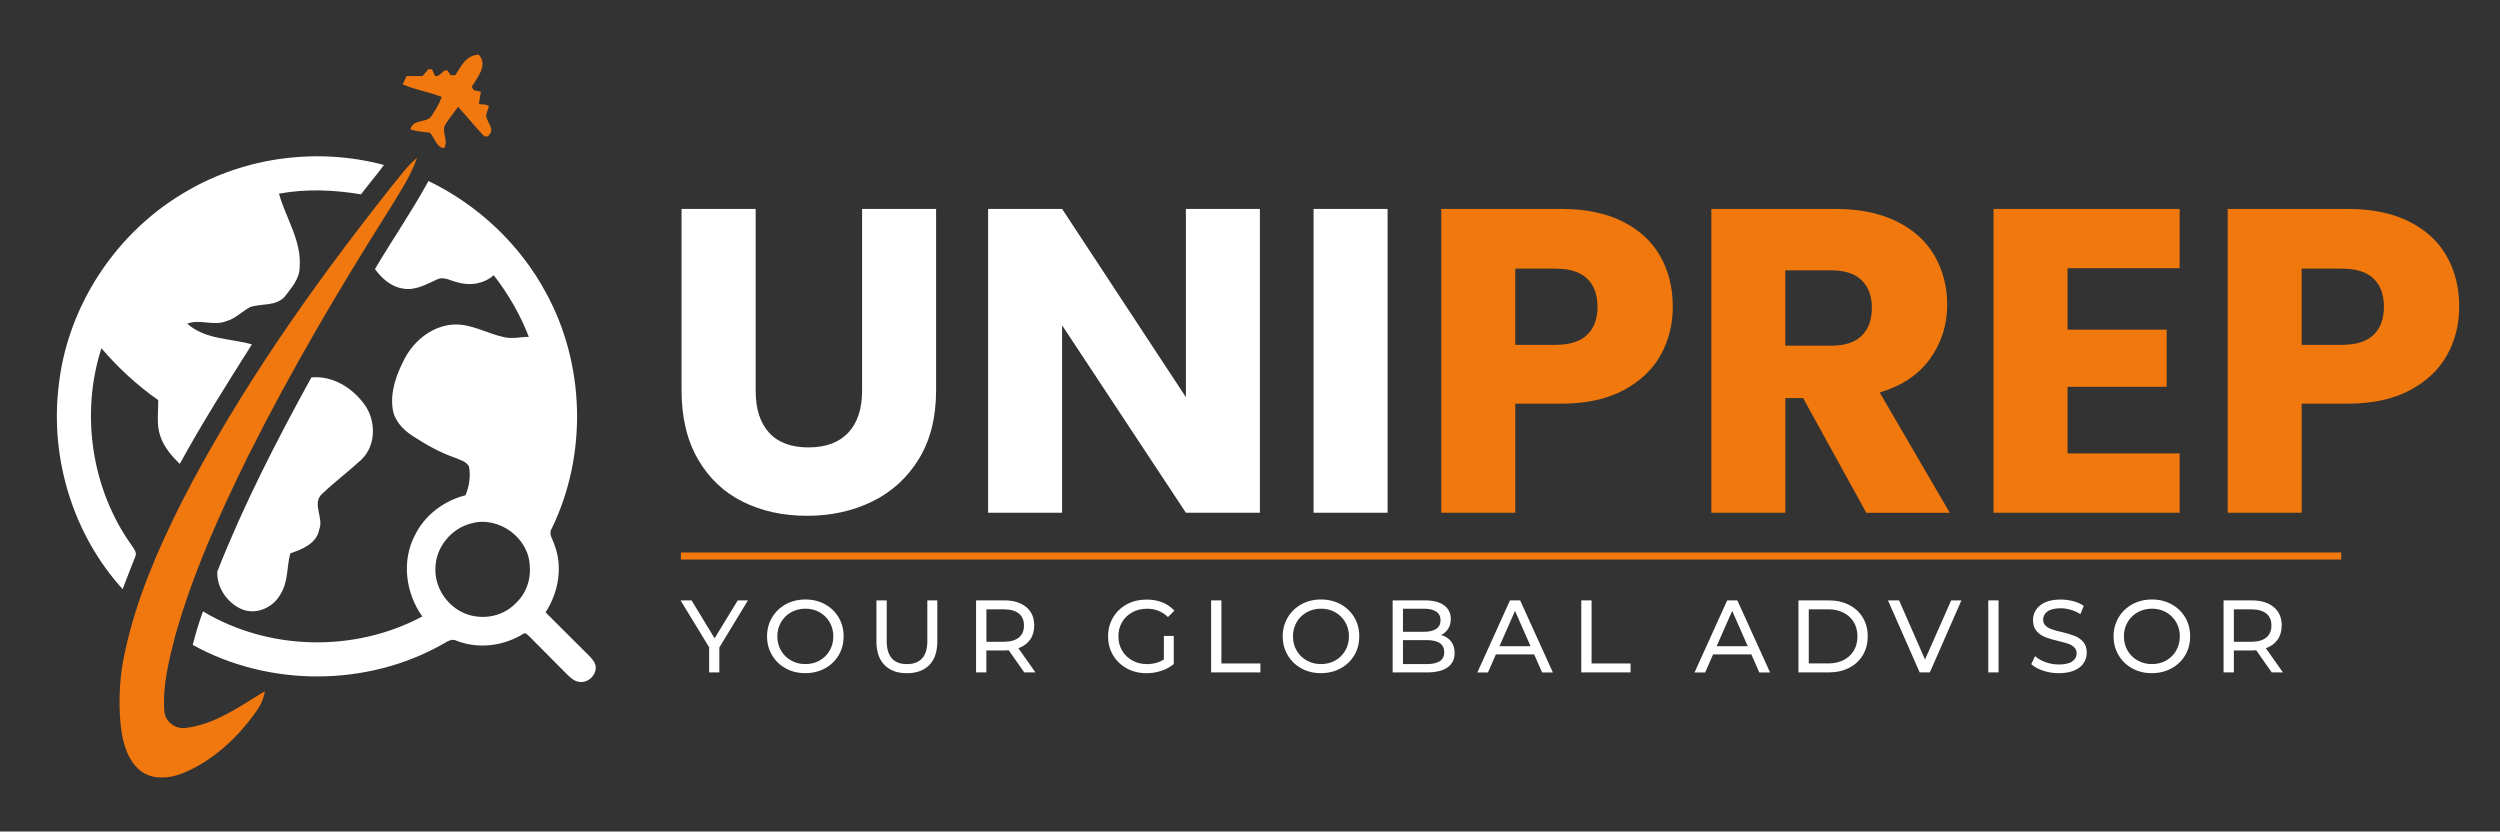 <?xml version="1.0" encoding="utf-8"?>
<!-- Generator: Adobe Illustrator 28.0.0, SVG Export Plug-In . SVG Version: 6.00 Build 0)  -->
<svg version="1.1" id="Layer_1" xmlns="http://www.w3.org/2000/svg" xmlns:xlink="http://www.w3.org/1999/xlink" x="0px" y="0px"
	 viewBox="0 0 704.68 234.38" style="enable-background:new 0 0 704.68 234.38;" xml:space="preserve">
<rect x="0" y="0" width="704.68" height="234.38" fill="#333333" stroke="none"/>
<style type="text/css">
	.st0{fill:#F1780F;}
	.st1{fill:#FFFFFF;}
	.st2{enable-background:new    ;}
	.st3{fill:#F0780C;}
	.st4{fill:none;stroke:#F0780C;stroke-width:2;stroke-miterlimit:10;}
</style>
<g>
	<g>
		<path class="st0" d="M128.39,21.17c1.53-2.54,3.14-5.71,6.56-5.76c2.67,2.96-0.39,6.38-1.96,9.02c0.13,0.24,0.4,0.72,0.53,0.96
			c0.68,0.15,1.35,0.31,2.02,0.47c-0.17,1.17-0.41,2.33-0.56,3.5c0.94,0.09,2-0.05,2.82,0.54c-0.24,1.27-1.25,2.6-0.41,3.87
			c0.44,1.32,1.88,2.87,0.56,4.12c-0.39,0.87-1.43,0.7-1.92,0.03c-2.37-2.54-4.56-5.24-6.91-7.8c-1.26,1.8-2.76,3.44-3.8,5.39
			c-0.7,2.01,1.08,4.29-0.12,6.21c-2.14,0.03-2.67-3.01-4.07-4.33c-1.83-0.15-3.64-0.41-5.42-0.86c0.45-2.81,3.93-1.94,5.62-3.41
			c1.26-1.81,2.43-3.73,3.2-5.79c-3.6-1.41-7.49-1.99-11.04-3.57c0.36-0.77,0.74-1.54,1.13-2.31c1.49-0.02,2.99-0.02,4.48-0.01
			c0.55-0.66,1.11-1.31,1.67-1.96c0.34,0.03,0.68,0.06,1.03,0.09c0.28,0.65,0.55,1.3,0.9,1.92c1.08,0.01,1.77-0.89,2.5-1.56
			c0.21-0.03,0.64-0.08,0.85-0.11c0.34,0.46,0.68,0.92,1.02,1.39C127.49,21.2,127.94,21.18,128.39,21.17z"/>
		<path class="st0" d="M110.02,53c2.42-2.9,4.59-6.07,7.52-8.51c-1.75,5.14-4.84,9.71-7.65,14.32C95.61,81.4,82,104.45,70.03,128.36
			c-8.14,16.49-15.75,33.37-20.72,51.12c-1.71,6.78-3.49,13.75-3,20.79c0.13,3.2,3.26,5.46,6.35,4.88
			c8.21-1.11,15.09-6.14,21.98-10.33c-0.29,2.28-1.38,4.32-2.73,6.15c-5.17,7.17-11.97,13.48-20.21,16.9
			c-4.12,1.73-9.58,2.09-12.94-1.35c-3.41-3.43-4.42-8.45-4.84-13.09c-0.54-6.72-0.13-13.51,1.39-20.08
			c3.18-14.64,9.2-28.48,15.89-41.81C67.43,109.95,88.02,80.8,110.02,53z"/>
	</g>
	<g>
		<path class="st1" d="M52.77,53.81c16.55-9.65,36.96-12.25,55.45-7.31c-2.06,2.83-4.35,5.49-6.47,8.28
			c-7.64-1.28-15.47-1.61-23.11-0.19c1.91,6.89,6.41,13.27,5.83,20.69c0,3.33-2.37,5.89-4.25,8.38c-2.5,2.73-6.55,1.83-9.73,2.9
			c-2.29,1.22-4.13,3.27-6.71,3.97c-3.59,1.43-7.43-0.66-11.01,0.69c5.05,4.54,12.1,4.11,18.23,5.85
			c-7,11.09-14.03,22.18-20.33,33.69c-2.26-2.19-4.39-4.66-5.43-7.68c-1.21-3.31-0.58-6.87-0.65-10.3
			c-5.93-4.17-11.31-9.11-16-14.63c-5.93,18.44-2.83,39.55,8.38,55.37c0.63,1,1.74,2.11,1.16,3.39c-1.22,3.04-2.4,6.08-3.56,9.15
			c-13.88-15.26-20.48-36.67-18.05-57.11C18.92,86.17,32.92,65.14,52.77,53.81z"/>
		<g>
			<path class="st1" d="M105.69,75.84c4.93-8.33,10.44-16.32,15.09-24.82c13.92,6.73,25.74,17.8,33.08,31.43
				c11.12,20.24,11.75,45.83,1.63,66.59c-0.96,1.5,0.36,3.03,0.77,4.47c2.45,6.29,1.15,13.52-2.48,19.09
				c4.03,4.01,8.02,8.04,12.07,12.04c0.78,0.8,1.61,1.63,1.96,2.73c0.67,2.44-1.68,5.02-4.13,4.86c-1.62,0-2.88-1.18-3.95-2.25
				c-3.45-3.53-6.98-6.97-10.43-10.51c-0.54-0.47-1.22-1.41-1.96-0.71c-5.51,3.35-12.52,4.23-18.58,1.87
				c-1.41-0.78-2.75,0.25-3.95,0.92c-21.39,12.1-48.99,12.13-70.48,0.23c0.81-3.19,1.74-6.36,2.89-9.45
				c18.53,11.13,42.77,11.63,61.81,1.43c-4.71-6.62-5.9-15.68-2.04-22.97c2.77-5.63,8.19-9.67,14.23-11.19
				c1.04-2.57,1.51-5.41,0.96-8.15c-0.8-1.42-2.54-1.81-3.93-2.42c-4.27-1.47-8.21-3.73-11.99-6.17c-2.65-1.75-5.09-4.27-5.56-7.53
				c-0.77-5.03,1.12-9.99,3.43-14.37c2.74-5.17,8.01-9.26,14-9.5c4.93-0.12,9.26,2.59,13.97,3.58c2.3,0.56,4.64-0.08,6.96-0.09
				c-2.42-6.24-5.77-12.1-9.9-17.37c-2.75,2.43-6.61,3.05-10.09,2.03c-1.94-0.36-3.94-1.84-5.91-0.82
				c-3.02,1.36-6.19,3.22-9.64,2.54C110.19,80.81,107.59,78.45,105.69,75.84z M132.97,147.5c-5.77,1.34-10.29,6.91-10.24,12.86
				c-0.15,4.95,2.85,9.74,7.19,12.03c4.91,2.63,11.54,1.77,15.41-2.32c2.89-2.64,4.37-6.63,3.99-10.52
				C149.12,151.65,140.6,145.39,132.97,147.5z"/>
		</g>
		<path class="st1" d="M87.76,106.4c5.89-0.63,11.52,2.89,14.9,7.51c3.35,4.5,3.43,11.52-0.71,15.57
			c-3.63,3.37-7.61,6.34-11.19,9.76c-2.91,2.67,0.54,6.69-0.76,9.95c-0.73,4.03-4.76,5.62-8.17,6.78c-1.04,3.79-0.55,8.04-2.76,11.5
			c-2.01,3.76-6.83,5.95-10.88,4.26c-4.1-1.69-7.19-6.21-6.93-10.65C68.69,142.21,78.01,124.15,87.76,106.4z"/>
	</g>
</g>
<g class="st2">
	<path class="st1" d="M213,58.89v51.24c0,5.12,1.26,9.07,3.78,11.83c2.52,2.77,6.22,4.15,11.1,4.15s8.62-1.38,11.22-4.15
		c2.6-2.76,3.9-6.71,3.9-11.83V58.89h20.86V110c0,7.65-1.63,14.11-4.88,19.4s-7.62,9.27-13.12,11.96
		c-5.49,2.68-11.61,4.03-18.36,4.03s-12.79-1.32-18.12-3.96s-9.54-6.63-12.63-11.96c-3.09-5.33-4.64-11.81-4.64-19.46V58.89H213z"/>
	<path class="st1" d="M355.13,144.53h-20.86L299.38,91.7v52.83h-20.86V58.89h20.86l34.89,53.07V58.89h20.86V144.53z"/>
	<path class="st1" d="M391.12,58.89v85.64h-20.86V58.89H391.12z"/>
</g>
<g class="st2">
	<path class="st3" d="M468.1,100.06c-2.28,4.11-5.78,7.42-10.49,9.94c-4.72,2.52-10.57,3.78-17.57,3.78h-12.93v30.74h-20.86V58.89
		h33.79c6.83,0,12.61,1.18,17.32,3.54c4.72,2.36,8.25,5.61,10.61,9.76s3.54,8.91,3.54,14.27C471.52,91.42,470.38,95.96,468.1,100.06
		z M447.36,94.39c1.95-1.87,2.93-4.51,2.93-7.93s-0.98-6.06-2.93-7.93c-1.95-1.87-4.92-2.81-8.91-2.81H427.1V97.2h11.35
		C442.44,97.2,445.41,96.26,447.36,94.39z"/>
	<path class="st3" d="M526.05,144.53l-17.81-32.33h-5v32.33h-20.86V58.89h35.01c6.75,0,12.5,1.18,17.26,3.54s8.32,5.59,10.67,9.7
		c2.36,4.11,3.54,8.68,3.54,13.73c0,5.69-1.61,10.78-4.82,15.25s-7.95,7.65-14.21,9.52l19.76,33.92h-23.54V144.53z M503.23,97.44
		h12.93c3.82,0,6.69-0.93,8.6-2.81c1.91-1.87,2.87-4.51,2.87-7.93c0-3.25-0.96-5.81-2.87-7.69c-1.91-1.87-4.78-2.81-8.6-2.81h-12.93
		L503.23,97.44L503.23,97.44z"/>
	<path class="st3" d="M582.78,75.6v17.32h27.94v16.1h-27.94v18.79h31.6v16.71h-52.46V58.89h52.46V75.6H582.78z"/>
	<path class="st3" d="M689.77,100.06c-2.28,4.11-5.78,7.42-10.49,9.94c-4.72,2.52-10.57,3.78-17.57,3.78h-12.93v30.74h-20.86V58.89
		h33.79c6.83,0,12.61,1.18,17.32,3.54c4.72,2.36,8.25,5.61,10.61,9.76s3.54,8.91,3.54,14.27
		C693.19,91.42,692.05,95.96,689.77,100.06z M669.03,94.39c1.95-1.87,2.93-4.51,2.93-7.93s-0.98-6.06-2.93-7.93
		s-4.92-2.81-8.91-2.81h-11.35V97.2h11.35C664.11,97.2,667.08,96.26,669.03,94.39z"/>
</g>
<g class="st2">
	<path class="st1" d="M202.76,182.51v7.02h-2.87v-7.08l-8.06-13.22h3.1l6.5,10.7l6.52-10.7h2.87L202.76,182.51z"/>
	<path class="st1" d="M221.49,188.41c-1.64-0.9-2.93-2.14-3.87-3.73c-0.94-1.58-1.41-3.35-1.41-5.31c0-1.95,0.47-3.72,1.41-5.31
		c0.94-1.58,2.23-2.83,3.87-3.73s3.49-1.35,5.54-1.35c2.03,0,3.87,0.45,5.51,1.35c1.64,0.9,2.93,2.14,3.86,3.71
		c0.93,1.58,1.39,3.35,1.39,5.32s-0.46,3.75-1.39,5.32c-0.93,1.58-2.21,2.81-3.86,3.71c-1.64,0.9-3.48,1.35-5.51,1.35
		C224.98,189.76,223.14,189.31,221.49,188.41z M231.05,186.17c1.19-0.68,2.13-1.61,2.81-2.8c0.69-1.19,1.03-2.52,1.03-3.99
		s-0.34-2.8-1.03-3.99s-1.62-2.12-2.81-2.8s-2.53-1.02-4.02-1.02s-2.84,0.34-4.05,1.02c-1.21,0.68-2.16,1.61-2.84,2.8
		c-0.69,1.19-1.03,2.52-1.03,3.99s0.34,2.8,1.03,3.99s1.63,2.12,2.84,2.8c1.21,0.68,2.56,1.02,4.05,1.02
		S229.86,186.84,231.05,186.17z"/>
	<path class="st1" d="M249.3,187.44c-1.51-1.55-2.26-3.77-2.26-6.67v-11.54h2.9v11.43c0,4.35,1.9,6.53,5.71,6.53
		c1.86,0,3.28-0.54,4.26-1.61c0.99-1.07,1.48-2.71,1.48-4.92v-11.43h2.81v11.54c0,2.92-0.75,5.15-2.26,6.68
		c-1.51,1.54-3.62,2.31-6.32,2.31C252.92,189.76,250.81,188.99,249.3,187.44z"/>
	<path class="st1" d="M288.71,189.53l-4.38-6.24c-0.54,0.04-0.97,0.06-1.28,0.06h-5.02v6.18h-2.9v-20.3h7.92
		c2.63,0,4.7,0.63,6.21,1.88s2.26,2.99,2.26,5.19c0,1.57-0.39,2.9-1.16,4s-1.88,1.9-3.31,2.41l4.81,6.82H288.71z M287.18,179.7
		c0.97-0.79,1.45-1.92,1.45-3.39s-0.48-2.6-1.45-3.38s-2.37-1.17-4.21-1.17h-4.93v9.14h4.93
		C284.81,180.89,286.21,180.49,287.18,179.7z"/>
	<path class="st1" d="M328.07,179.26h2.78v7.92c-1.01,0.83-2.17,1.47-3.51,1.91c-1.33,0.44-2.73,0.67-4.18,0.67
		c-2.05,0-3.9-0.45-5.54-1.35c-1.64-0.9-2.93-2.14-3.87-3.71c-0.94-1.58-1.41-3.35-1.41-5.32s0.47-3.75,1.41-5.34
		c0.94-1.58,2.23-2.82,3.89-3.71c1.65-0.89,3.51-1.33,5.58-1.33c1.62,0,3.1,0.27,4.42,0.8s2.45,1.31,3.38,2.33l-1.8,1.8
		c-1.62-1.57-3.59-2.35-5.89-2.35c-1.55,0-2.93,0.33-4.16,1s-2.19,1.59-2.89,2.78s-1.04,2.53-1.04,4.02c0,1.47,0.35,2.8,1.04,3.99
		c0.7,1.19,1.66,2.12,2.89,2.8c1.23,0.68,2.6,1.02,4.13,1.02c1.82,0,3.4-0.44,4.76-1.31L328.07,179.26L328.07,179.26z"/>
	<path class="st1" d="M341.38,169.23h2.9v17.78h10.99v2.52h-13.89L341.38,169.23L341.38,169.23z"/>
	<path class="st1" d="M366.84,188.41c-1.64-0.9-2.93-2.14-3.87-3.73s-1.41-3.35-1.41-5.31c0-1.95,0.47-3.72,1.41-5.31
		c0.94-1.58,2.23-2.83,3.87-3.73c1.64-0.9,3.49-1.35,5.54-1.35c2.03,0,3.87,0.45,5.51,1.35c1.64,0.9,2.93,2.14,3.86,3.71
		c0.93,1.58,1.39,3.35,1.39,5.32s-0.46,3.75-1.39,5.32c-0.93,1.58-2.21,2.81-3.86,3.71c-1.64,0.9-3.48,1.35-5.51,1.35
		C370.33,189.76,368.48,189.31,366.84,188.41z M376.39,186.17c1.19-0.68,2.13-1.61,2.81-2.8c0.69-1.19,1.03-2.52,1.03-3.99
		s-0.34-2.8-1.03-3.99s-1.62-2.12-2.81-2.8c-1.19-0.68-2.53-1.02-4.02-1.02s-2.84,0.34-4.05,1.02s-2.16,1.61-2.84,2.8
		c-0.69,1.19-1.03,2.52-1.03,3.99s0.34,2.8,1.03,3.99s1.63,2.12,2.84,2.8c1.21,0.68,2.56,1.02,4.05,1.02
		C373.87,187.18,375.21,186.84,376.39,186.17z"/>
	<path class="st1" d="M409.01,180.79c0.68,0.86,1.01,1.95,1.01,3.26c0,1.76-0.66,3.11-1.99,4.06s-3.25,1.42-5.79,1.42h-9.69v-20.3
		h9.11c2.32,0,4.11,0.46,5.38,1.39c1.27,0.93,1.9,2.21,1.9,3.86c0,1.06-0.25,1.98-0.74,2.75s-1.16,1.36-1.99,1.77
		C407.4,179.33,408.33,179.93,409.01,180.79z M395.46,171.58v6.5h5.95c1.49,0,2.63-0.28,3.44-0.83c0.8-0.55,1.2-1.36,1.2-2.42
		s-0.4-1.87-1.2-2.42c-0.8-0.55-1.95-0.83-3.44-0.83H395.46z M405.84,186.37c0.83-0.54,1.25-1.39,1.25-2.55
		c0-2.26-1.65-3.39-4.96-3.39h-6.67v6.76h6.67C403.77,187.18,405.01,186.91,405.84,186.37z"/>
	<path class="st1" d="M432.44,184.46h-10.79l-2.23,5.08h-2.99l9.19-20.3h2.87l9.22,20.3h-3.04L432.44,184.46z M431.42,182.14
		l-4.38-9.95l-4.38,9.95H431.42z"/>
	<path class="st1" d="M445.72,169.23h2.9v17.78h10.99v2.52h-13.89L445.72,169.23L445.72,169.23z"/>
	<path class="st1" d="M493.66,184.46h-10.79l-2.23,5.08h-2.99l9.19-20.3h2.87l9.22,20.3h-3.04L493.66,184.46z M492.64,182.14
		l-4.38-9.95l-4.38,9.95H492.64z"/>
	<path class="st1" d="M506.94,169.23h8.56c2.15,0,4.05,0.42,5.71,1.28c1.66,0.85,2.95,2.04,3.87,3.58s1.38,3.3,1.38,5.29
		c0,1.99-0.46,3.76-1.38,5.29s-2.21,2.73-3.87,3.58s-3.57,1.28-5.71,1.28h-8.56V169.23z M515.32,187.01c1.64,0,3.09-0.32,4.34-0.96
		s2.21-1.53,2.89-2.68s1.01-2.48,1.01-3.99c0-1.51-0.34-2.84-1.01-3.99c-0.68-1.15-1.64-2.04-2.89-2.68s-2.69-0.96-4.34-0.96h-5.48
		V187h5.48V187.01z"/>
	<path class="st1" d="M552.87,169.23l-8.9,20.3h-2.87l-8.93-20.3h3.13l7.31,16.67l7.37-16.67H552.87z"/>
	<path class="st1" d="M560.44,169.23h2.9v20.3h-2.9V169.23z"/>
	<path class="st1" d="M575.91,189.05c-1.42-0.47-2.54-1.09-3.35-1.84l1.07-2.26c0.77,0.7,1.76,1.26,2.97,1.7
		c1.21,0.44,2.45,0.65,3.73,0.65c1.68,0,2.94-0.28,3.77-0.86c0.83-0.57,1.25-1.33,1.25-2.28c0-0.7-0.23-1.26-0.68-1.7
		s-1.01-0.77-1.68-1s-1.61-0.49-2.83-0.78c-1.53-0.37-2.76-0.73-3.7-1.1c-0.94-0.37-1.74-0.93-2.41-1.7s-1-1.79-1-3.09
		c0-1.08,0.29-2.06,0.86-2.93s1.44-1.57,2.6-2.09s2.6-0.78,4.32-0.78c1.2,0,2.38,0.16,3.54,0.46c1.16,0.31,2.16,0.75,2.99,1.33
		l-0.96,2.32c-0.85-0.54-1.76-0.95-2.73-1.23s-1.91-0.42-2.84-0.42c-1.64,0-2.88,0.3-3.7,0.9c-0.82,0.6-1.23,1.37-1.23,2.32
		c0,0.7,0.23,1.26,0.7,1.7c0.46,0.43,1.04,0.77,1.73,1.01c0.69,0.24,1.62,0.5,2.8,0.77c1.53,0.37,2.75,0.74,3.68,1.1
		s1.73,0.93,2.39,1.68s1,1.77,1,3.04c0,1.06-0.29,2.04-0.87,2.92s-1.46,1.58-2.64,2.09s-2.63,0.77-4.35,0.77
		C578.81,189.76,577.33,189.53,575.91,189.05z"/>
	<path class="st1" d="M601.04,188.41c-1.64-0.9-2.93-2.14-3.87-3.73c-0.94-1.58-1.41-3.35-1.41-5.31c0-1.95,0.47-3.72,1.41-5.31
		c0.94-1.58,2.23-2.83,3.87-3.73s3.49-1.35,5.54-1.35c2.03,0,3.87,0.45,5.51,1.35c1.64,0.9,2.93,2.14,3.86,3.71
		c0.93,1.58,1.39,3.35,1.39,5.32s-0.46,3.75-1.39,5.32c-0.93,1.58-2.21,2.81-3.86,3.71c-1.64,0.9-3.48,1.35-5.51,1.35
		C604.53,189.76,602.68,189.31,601.04,188.41z M610.6,186.17c1.19-0.68,2.13-1.61,2.81-2.8c0.69-1.19,1.03-2.52,1.03-3.99
		s-0.34-2.8-1.03-3.99s-1.62-2.12-2.81-2.8c-1.19-0.68-2.53-1.02-4.02-1.02s-2.84,0.34-4.04,1.02c-1.21,0.68-2.16,1.61-2.84,2.8
		c-0.69,1.19-1.03,2.52-1.03,3.99s0.34,2.8,1.03,3.99s1.63,2.12,2.84,2.8c1.21,0.68,2.56,1.02,4.04,1.02
		C608.07,187.18,609.41,186.84,610.6,186.17z"/>
	<path class="st1" d="M640.34,189.53l-4.38-6.24c-0.54,0.04-0.97,0.06-1.28,0.06h-5.02v6.18h-2.9v-20.3h7.92
		c2.63,0,4.7,0.63,6.21,1.88s2.26,2.99,2.26,5.19c0,1.57-0.39,2.9-1.16,4c-0.77,1.1-1.88,1.9-3.31,2.41l4.81,6.82H640.34z
		 M638.8,179.7c0.97-0.79,1.45-1.92,1.45-3.39s-0.48-2.6-1.45-3.38s-2.37-1.17-4.21-1.17h-4.93v9.14h4.93
		C636.43,180.89,637.83,180.49,638.8,179.7z"/>
</g>
<line class="st4" x1="191.93" y1="156.73" x2="659.93" y2="156.73"/>
</svg>
